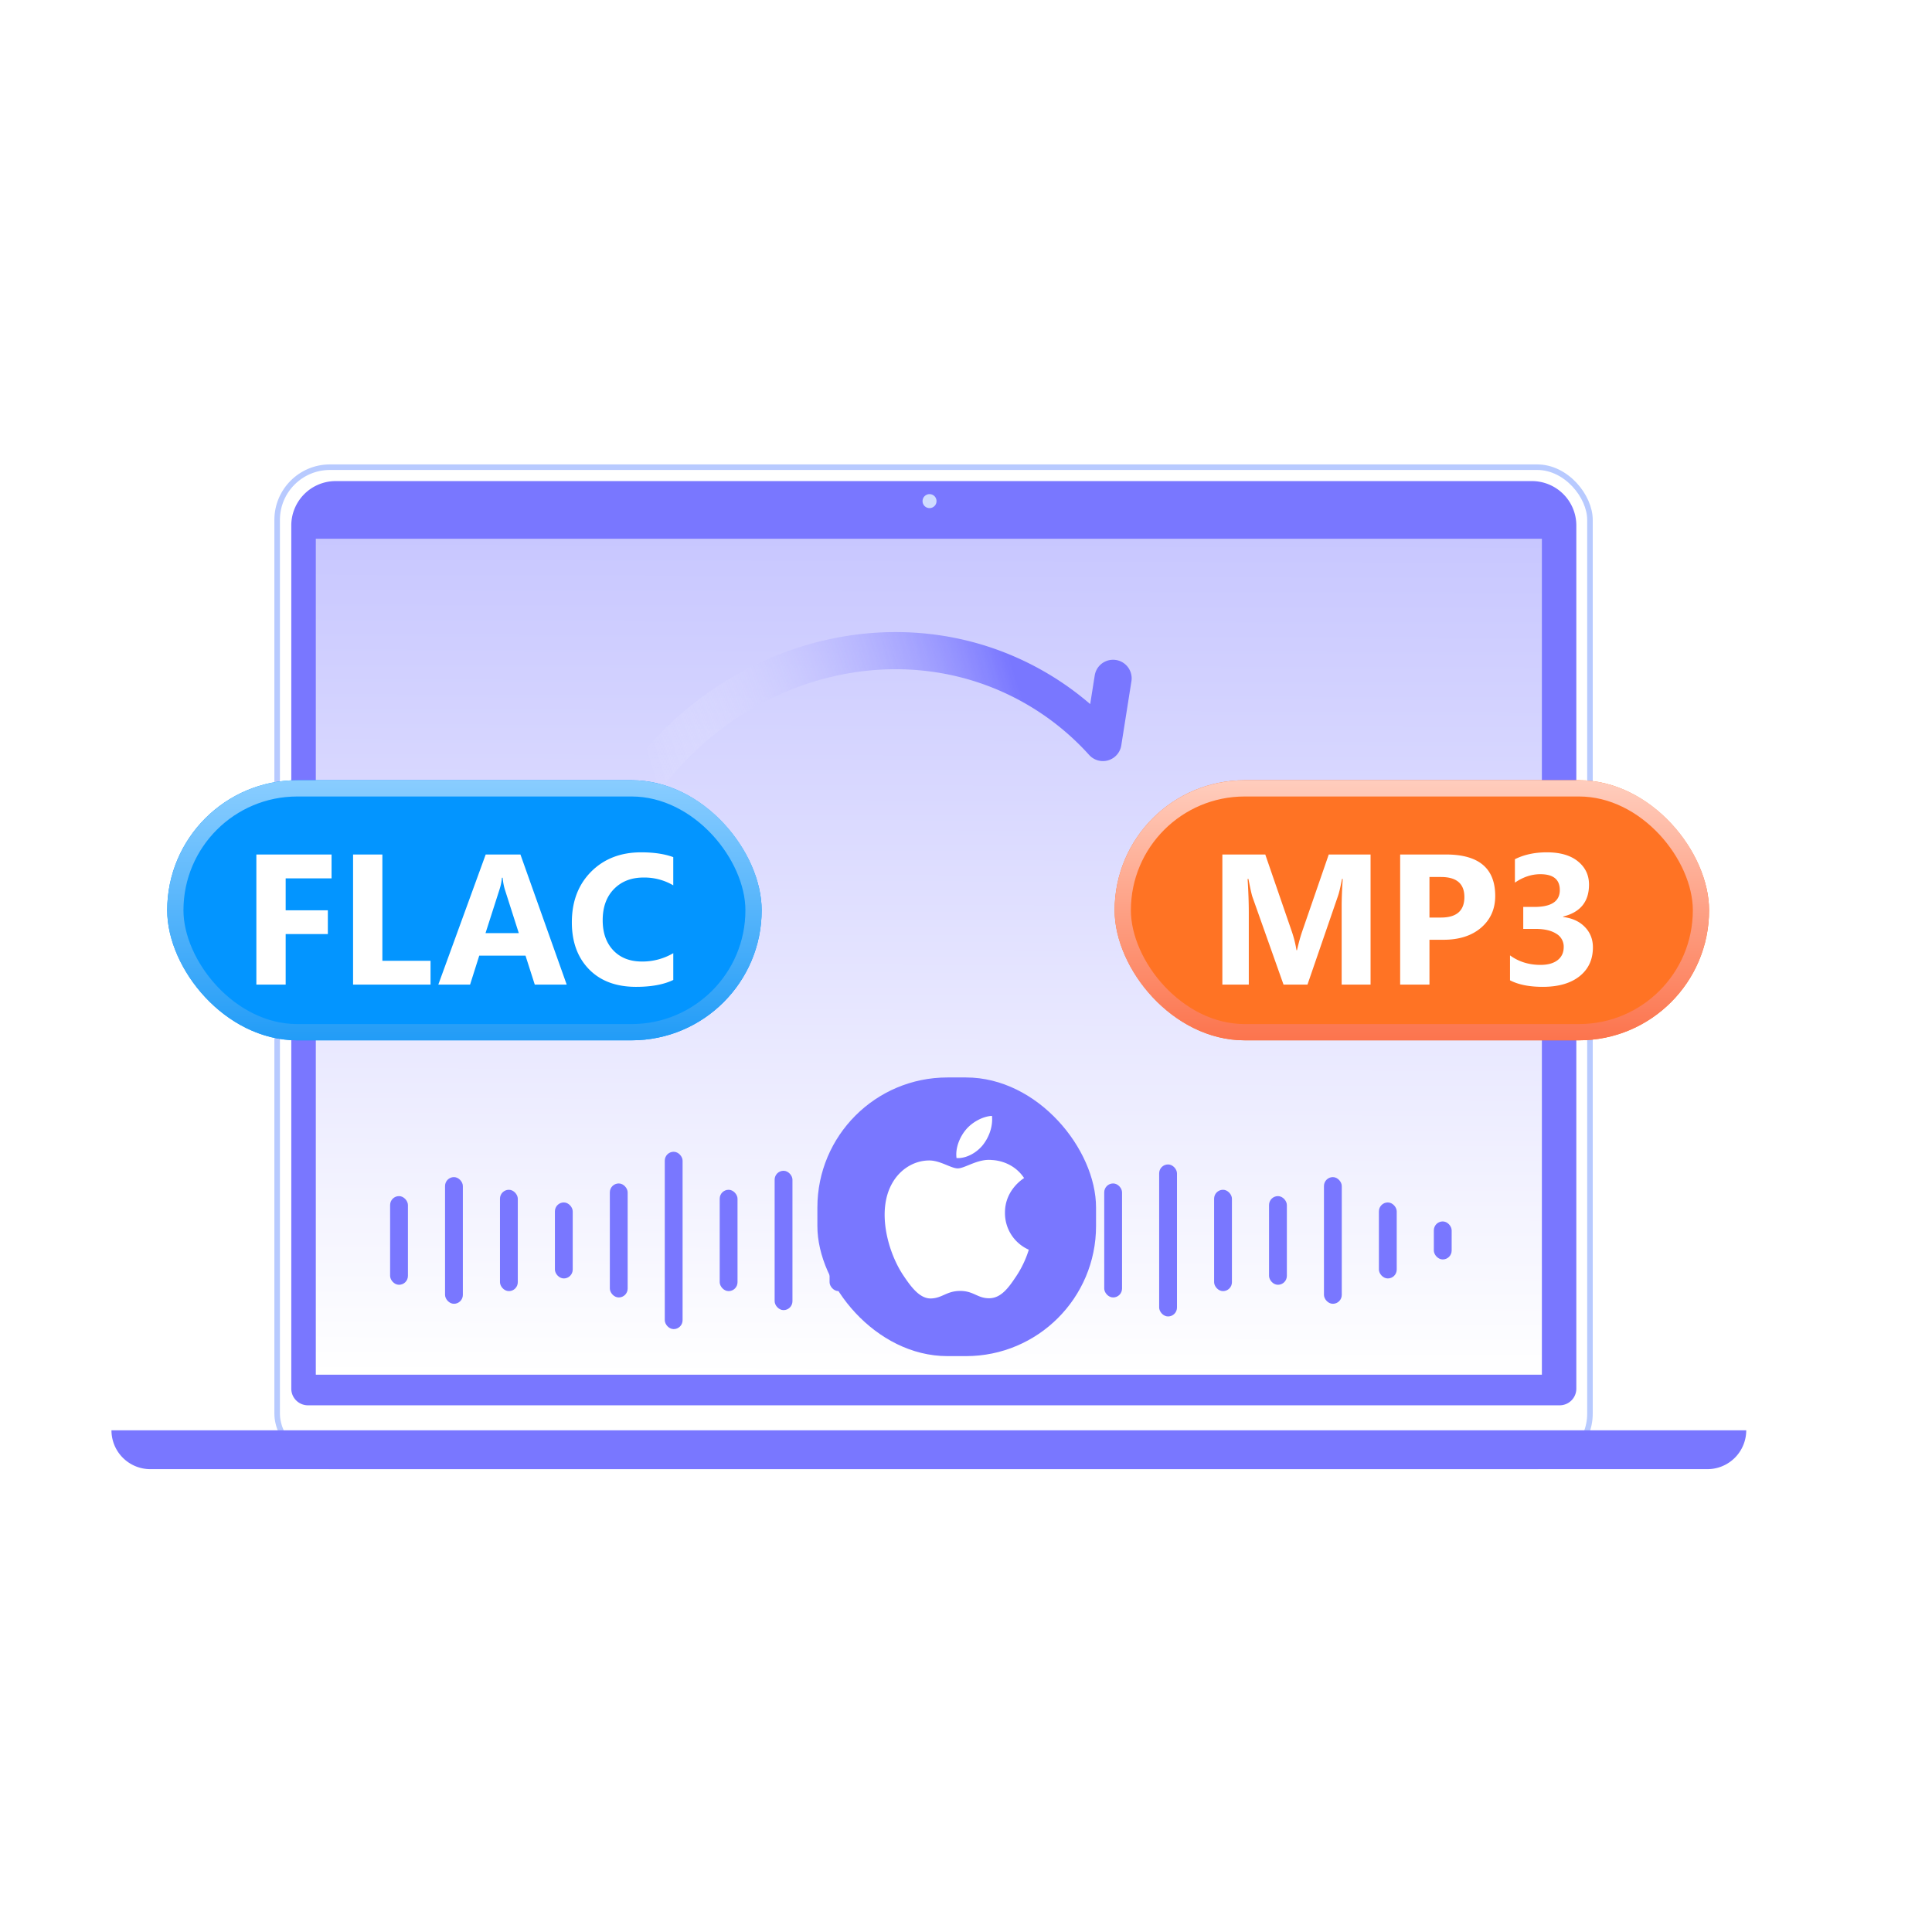 <svg xmlns="http://www.w3.org/2000/svg" width="104" height="104" fill="none"><rect width="70.669" height="53.786" x="14.919" y="25.149" fill="#fff" stroke="#B8CAFF" stroke-width=".299" rx="2.839"/><path fill="#7977FF" d="M15.68 28.287a2.39 2.39 0 0 1 2.39-2.39h64.394a2.39 2.39 0 0 1 2.39 2.39v46.465a.897.897 0 0 1-.896.896H16.576a.896.896 0 0 1-.896-.896V28.287ZM6 76.993h88a2.092 2.092 0 0 1-2.092 2.092H8.092A2.092 2.092 0 0 1 6 76.993Z"/><circle cx="50.037" cy="26.975" r=".377" fill="#CFDCFF"/><path fill="url(#a)" d="M17 29h66v45H17z"/><rect width=".959" height="4.773" x="21" y="64.387" fill="#7977FF" rx=".479"/><rect width=".959" height="6.819" x="23.957" y="63.364" fill="#7977FF" rx=".479"/><rect width=".959" height="5.455" x="26.914" y="64.046" fill="#7977FF" rx=".479"/><rect width=".959" height="4.091" x="29.871" y="64.728" fill="#7977FF" rx=".479"/><rect width=".959" height="6.137" x="32.828" y="63.705" fill="#7977FF" rx=".479"/><rect width=".959" height="9.546" x="35.785" y="62" fill="#7977FF" rx=".479"/><rect width=".959" height="5.455" x="38.742" y="64.046" fill="#7977FF" rx=".479"/><rect width=".959" height="7.501" x="41.699" y="63.023" fill="#7977FF" rx=".479"/><rect width=".959" height="5.455" x="44.656" y="64.046" fill="#7977FF" rx=".479"/><rect width=".959" height="2.046" x="47.613" y="65.75" fill="#7977FF" rx=".479"/><rect width=".959" height="6.819" x="50.57" y="63.364" fill="#7977FF" rx=".479"/><rect width=".959" height="4.091" x="53.527" y="64.728" fill="#7977FF" rx=".479"/><rect width=".959" height="4.773" x="56.484" y="64.387" fill="#7977FF" rx=".479"/><rect width=".959" height="6.137" x="59.441" y="63.705" fill="#7977FF" rx=".479"/><rect width=".959" height="8.183" x="62.398" y="62.682" fill="#7977FF" rx=".479"/><rect width=".959" height="5.455" x="65.356" y="64.046" fill="#7977FF" rx=".479"/><rect width=".959" height="4.773" x="68.313" y="64.387" fill="#7977FF" rx=".479"/><rect width=".959" height="6.819" x="71.269" y="63.364" fill="#7977FF" rx=".479"/><rect width=".959" height="4.091" x="74.227" y="64.728" fill="#7977FF" rx=".479"/><rect width=".959" height="2.046" x="77.184" y="65.75" fill="#7977FF" rx=".479"/><g filter="url(#b)"><rect width="32" height="14" x="9" y="42" fill="#0395FF" rx="7"/></g><rect width="31.125" height="13.125" x="9.438" y="42.438" stroke="url(#c)" stroke-width=".875" rx="6.563"/><path fill="#fff" d="M17.849 47.282h-2.471v1.719h2.27v1.28h-2.27V53H13.8v-7.002h4.048v1.284ZM23.176 53h-4.17v-7.002h1.577v5.723h2.593V53Zm7.329 0h-1.719l-.498-1.558h-2.49L25.305 53h-1.71l2.55-7.002h1.87L30.505 53Zm-2.578-2.769-.752-2.353a3.07 3.07 0 0 1-.117-.63h-.04a2.672 2.672 0 0 1-.122.61l-.761 2.373h1.792Zm8.315 2.52c-.51.247-1.178.371-2.002.371-1.074 0-1.919-.316-2.534-.947-.615-.632-.923-1.473-.923-2.525 0-1.12.345-2.028 1.035-2.724.694-.697 1.592-1.045 2.696-1.045.683 0 1.26.086 1.728.259v1.518a3.063 3.063 0 0 0-1.601-.42c-.658 0-1.188.207-1.592.62-.404.414-.606.974-.606 1.68 0 .677.19 1.218.572 1.621.38.4.893.6 1.538.6a3.28 3.28 0 0 0 1.69-.449v1.441Z"/><g filter="url(#d)"><rect width="32" height="14" x="60" y="42" fill="#FF7324" rx="7"/></g><rect width="31.125" height="13.125" x="60.438" y="42.438" stroke="url(#e)" stroke-width=".875" rx="6.563"/><path fill="#fff" d="M73.78 53h-1.558v-4.19c0-.452.02-.952.058-1.498h-.039c-.081.43-.154.739-.22.927L70.382 53h-1.29l-1.67-4.712c-.045-.127-.118-.452-.219-.976h-.044c.043.69.064 1.295.064 1.816V53H65.8v-7.002h2.31l1.43 4.15c.114.332.197.666.249 1.001h.03c.087-.387.18-.724.278-1.01l1.43-4.141h2.251V53Zm3.168-2.412V53h-1.577v-7.002h2.47c1.765 0 2.647.744 2.647 2.232 0 .703-.254 1.272-.761 1.709-.505.432-1.18.649-2.027.649h-.752Zm0-3.379v2.183h.62c.84 0 1.26-.368 1.26-1.104 0-.72-.42-1.079-1.26-1.079h-.62Zm4.336 5.561v-1.342c.469.342 1.016.512 1.64.512.395 0 .7-.084.919-.253.221-.17.332-.406.332-.709a.804.804 0 0 0-.41-.722c-.27-.17-.643-.254-1.118-.254h-.65V48.82h.6c.912 0 1.368-.302 1.368-.908 0-.57-.35-.854-1.05-.854-.469 0-.924.151-1.367.454v-1.26c.491-.247 1.064-.371 1.719-.371.716 0 1.272.161 1.67.483.4.323.6.74.6 1.255 0 .915-.464 1.488-1.392 1.719v.024c.495.062.886.243 1.172.542.287.296.43.661.43 1.094 0 .654-.24 1.172-.718 1.553-.478.38-1.139.571-1.982.571-.723 0-1.31-.117-1.763-.352Z"/><path stroke="url(#f)" stroke-linecap="round" stroke-linejoin="round" stroke-width="2" d="M35 41.612c5.083-6.443 13.879-8.542 20.741-4.58a14.908 14.908 0 0 1 3.63 2.937l.546-3.454"/><rect width="15" height="15" x="44" y="58" fill="#7977FF" rx="7"/><path fill="#fff" d="M55.38 67.272c-.012.037-.2.71-.66 1.403-.397.597-.808 1.199-1.458 1.21-.64.01-.844-.394-1.573-.394s-.958.383-1.562.405c-.624.026-1.105-.652-1.504-1.246-.816-1.218-1.445-3.45-.602-4.945.415-.748 1.16-1.224 1.972-1.237.612-.012 1.194.427 1.565.427.382 0 1.086-.531 1.829-.452.31.014 1.18.134 1.741.972-.044.031-1.04.638-1.03 1.872a2.151 2.151 0 0 0 1.282 1.985Zm-2.48-5.627c.336-.422.556-1 .498-1.576-.478.02-1.061.328-1.407.746-.306.366-.576.954-.501 1.523.531.033 1.078-.287 1.41-.693Z"/><defs><linearGradient id="a" x1="50" x2="49.886" y1="29" y2="74.076" gradientUnits="userSpaceOnUse"><stop stop-color="#C8C7FF"/><stop offset="1" stop-color="#fff"/></linearGradient><linearGradient id="c" x1="25" x2="25" y1="42" y2="56" gradientUnits="userSpaceOnUse"><stop stop-color="#89CDFF"/><stop offset="1" stop-color="#229CF7"/></linearGradient><linearGradient id="e" x1="76" x2="76" y1="42" y2="56" gradientUnits="userSpaceOnUse"><stop stop-color="#FFCDBD"/><stop offset="1" stop-color="#FC744D"/></linearGradient><linearGradient id="f" x1="54.016" x2="34.503" y1="34.28" y2="40.244" gradientUnits="userSpaceOnUse"><stop stop-color="#7977FF"/><stop offset="1" stop-color="#fff" stop-opacity="0"/></linearGradient><filter id="b" width="32" height="14" x="9" y="42" color-interpolation-filters="sRGB" filterUnits="userSpaceOnUse"><feFlood flood-opacity="0" result="BackgroundImageFix"/><feBlend in="SourceGraphic" in2="BackgroundImageFix" result="shape"/><feColorMatrix in="SourceAlpha" result="hardAlpha" values="0 0 0 0 0 0 0 0 0 0 0 0 0 0 0 0 0 0 127 0"/><feOffset/><feGaussianBlur stdDeviation="3.294"/><feComposite in2="hardAlpha" k2="-1" k3="1" operator="arithmetic"/><feColorMatrix values="0 0 0 0 0.567 0 0 0 0 0.818 0 0 0 0 1 0 0 0 1 0"/><feBlend in2="shape" result="effect1_innerShadow_3259_372"/></filter><filter id="d" width="32" height="14" x="60" y="42" color-interpolation-filters="sRGB" filterUnits="userSpaceOnUse"><feFlood flood-opacity="0" result="BackgroundImageFix"/><feBlend in="SourceGraphic" in2="BackgroundImageFix" result="shape"/><feColorMatrix in="SourceAlpha" result="hardAlpha" values="0 0 0 0 0 0 0 0 0 0 0 0 0 0 0 0 0 0 127 0"/><feOffset/><feGaussianBlur stdDeviation="3.294"/><feComposite in2="hardAlpha" k2="-1" k3="1" operator="arithmetic"/><feColorMatrix values="0 0 0 0 1 0 0 0 0 0.81 0 0 0 0 0.75 0 0 0 1 0"/><feBlend in2="shape" result="effect1_innerShadow_3259_372"/></filter></defs></svg>